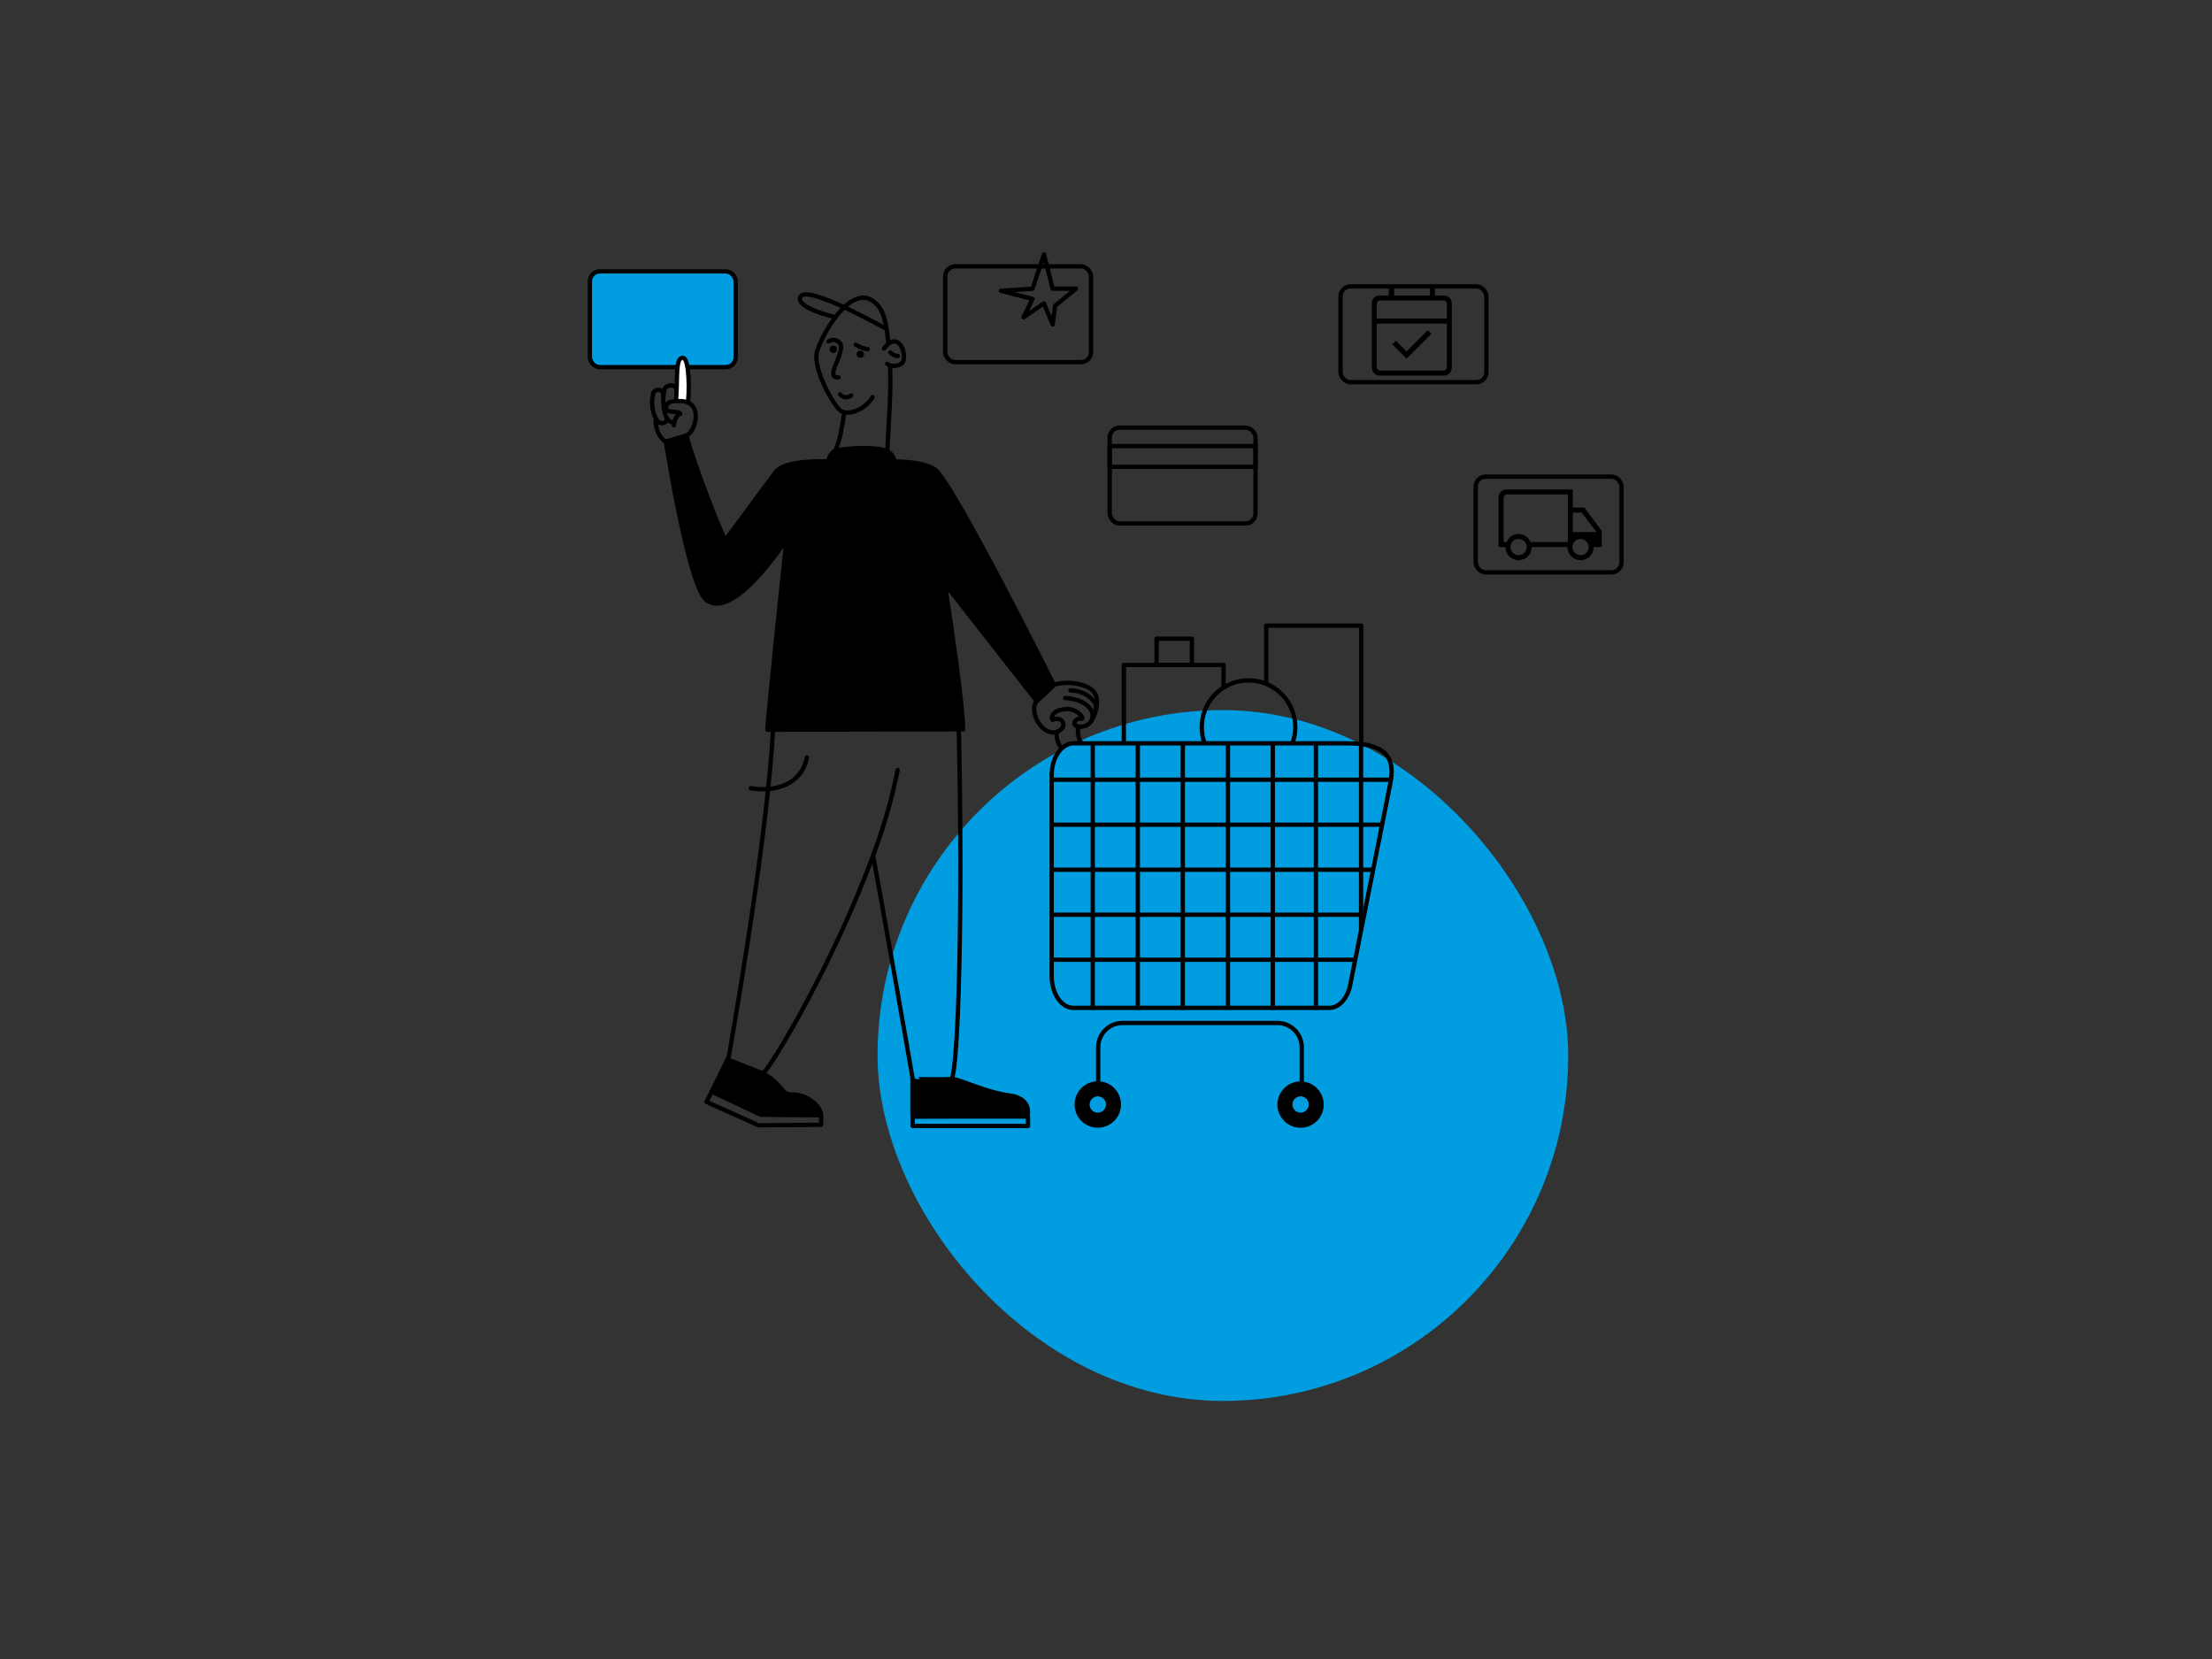 <?xml version="1.0" encoding="UTF-8"?>
<svg xmlns="http://www.w3.org/2000/svg" xmlns:xlink="http://www.w3.org/1999/xlink" width="600px" height="450px" viewBox="0 0 600 450" version="1.1">
  <rect x="0" y="0" width="600" height="450" fill="#333333" stroke="none"/>
  <title>Larry So funktionerts</title>
  <g id="Larry-So-funktionerts" stroke="none" stroke-width="1" fill="none" fill-rule="evenodd">
    <g id="Artboard" transform="translate(160, 69)">
      <rect id="Rectangle" fill="#009EE0" fill-rule="nonzero" x="78.033" y="123.61" width="187.333" height="187.39" rx="93.667"></rect>
      <rect id="Rectangle" stroke="#000000" stroke-width="1.167" x="141" y="47" width="39.557" height="25.99" rx="2.715"></rect>
      <rect id="Rectangle" stroke="#000000" stroke-width="1.167" x="141" y="52" width="39.557" height="5.622"></rect>
      <rect id="Rectangle" stroke="#000000" stroke-width="1.167" x="96.382" y="3.25" width="39.557" height="25.99" rx="2.715"></rect>
      <rect id="Rectangle" stroke="#000000" stroke-width="1.167" fill="#009EE0" fill-rule="nonzero" x="0" y="4.608" width="39.557" height="25.99" rx="2.715"></rect>
      <rect id="Rectangle" stroke="#000000" stroke-width="1.167" x="203.623" y="8.681" width="39.557" height="25.99" rx="2.715"></rect>
      <rect id="Rectangle" stroke="#000000" stroke-width="1.167" x="240.275" y="60.281" width="39.557" height="25.99" rx="2.715"></rect>
      <polygon id="Path-2" stroke="#000000" stroke-width="1.167" stroke-linecap="round" stroke-linejoin="round" points="120.078 9.307 123.173 0 125.53 9.307 131.862 9.307 126.187 13.956 125.53 19.011 123.173 13.291 117.615 17.064 120.078 12.092 111.499 9.879"></polygon>
      <g id="DrawKit-Larry-Character-Illustration-(11)" transform="translate(16.876, 10.863)">
        <path d="M97.001,217.287 C99.838,217.627 102.512,219.202 101.861,222.814 L70.638,222.963 L70.638,212.521 C70.638,212.643 70.638,212.752 70.638,212.847 C70.638,212.942 80.453,213.05 81.308,212.847 L81.688,212.847 C83.521,213.01 91.109,216.595 97.001,217.287 Z" id="Path" fill="#000000" fill-rule="nonzero"></path>
        <path d="M45.837,222.352 L45.837,222.664 L29.466,222.515 L16.176,216.242 L20.452,207.51 L29.805,211.217 C34.909,213.729 35.127,217.151 37.665,217.029 C41.995,216.825 45.511,220.03 45.837,222.352 Z" id="Path" fill="#000000" fill-rule="nonzero"></path>
        <path d="M79.448,78.592 C81.702,93.162 84.254,111.018 84.376,117.971 L31.285,118.066 C31.556,112.906 36.457,66.466 36.457,66.466 C36.457,66.466 22.162,88.694 14.737,82.883 C9.877,79.08 3.755,39.905 3.755,39.905 L9.334,38.235 C11.303,46.124 19.393,66.466 19.814,66.466 C20.235,66.466 29.316,53.81 33.62,48.216 C36.185,44.902 47.656,45.405 47.656,45.405 C48.104,44.291 48.335,43.286 49.421,42.689 C50.507,42.091 58.76,41.168 63.294,42.417 C64.632,42.89 65.595,44.068 65.792,45.473 C65.792,45.473 72.471,45.201 76.476,47.401 C81.023,49.872 109.055,106.048 109.055,106.048 L104.358,110.407 L104.358,110.407 L79.448,78.592 Z" id="Path" fill="#000000" fill-rule="nonzero"></path>
        <path d="M119.141,115.703 C119.563,114.951 119.632,114.053 119.331,113.245 C119.046,112.458 117.499,109.783 112.055,109.484" id="Path" stroke="#000000" stroke-width="1.167" stroke-linecap="round" stroke-linejoin="round"></path>
        <path d="M120.092,113.435 C120.475,112.716 120.539,111.868 120.268,111.1 C119.983,110.353 117.96,107.542 113.481,107.406" id="Path" stroke="#000000" stroke-width="1.167" stroke-linecap="round" stroke-linejoin="round"></path>
        <path d="M41.995,125.575 C40.638,132.88 33.402,135.08 26.764,133.939" id="Path" stroke="#000000" stroke-width="1.167" stroke-linecap="round"></path>
        <rect id="Rectangle" stroke="#000000" stroke-width="1.167" stroke-linecap="round" stroke-linejoin="round" x="70.666" y="222.99" width="31.304" height="2.566"></rect>
        <path d="M30.05,211.312 C32.764,209.058 49.747,180.081 59.914,152.271 C62.783,144.72 65.022,136.945 66.607,129.024" id="Path" stroke="#000000" stroke-width="1.167" stroke-linecap="round"></path>
        <path d="M32.792,118.174 C31.163,149.121 20.669,207.51 20.669,207.51" id="Path" stroke="#000000" stroke-width="1.167" stroke-linecap="round"></path>
        <path d="M59.955,152.203 L59.955,152.203 C62.453,165.782 69.647,206.519 70.625,212.453 C70.625,212.575 70.625,212.684 70.625,212.779 C70.625,212.874 80.439,212.983 81.295,212.779 C81.295,212.779 81.295,212.779 81.295,212.779 C83.087,208.882 84.295,167.561 83.209,118.392" id="Path" stroke="#000000" stroke-width="1.167" stroke-linecap="round"></path>
        <path d="M81.729,212.86 C83.562,213.01 91.109,216.595 97.001,217.287 C99.838,217.627 102.512,219.202 101.861,222.814 L70.638,222.963" id="Path" stroke="#000000" stroke-width="1.167" stroke-linecap="round" stroke-linejoin="round"></path>
        <polyline id="Path" stroke="#000000" stroke-width="1.167" points="70.625 212.507 70.625 212.521 70.625 222.719"></polyline>
        <polygon id="Path" stroke="#000000" stroke-width="1.167" stroke-linecap="round" stroke-linejoin="round" points="16.176 216.242 16.176 216.242 14.737 219.012 28.868 225.367 45.851 225.231 45.851 222.664 45.837 222.664 29.466 222.515"></polygon>
        <path d="M45.837,222.352 C45.484,220.03 41.995,216.825 37.692,217.016 C35.154,217.138 34.977,213.716 29.832,211.204 L20.452,207.51 L16.176,216.255" id="Path" stroke="#000000" stroke-width="1.167" stroke-linecap="round" stroke-linejoin="round"></path>
        <path d="M64.068,13.25 C63.77,10.167 63.403,5.605 61.353,3.133 C54.824,-4.797 46.244,10.466 44.751,15.422 C43.394,20.053 49.557,30.875 51.403,31.717 C54.213,32.98 58.38,30.454 59.792,27.847" id="Path" stroke="#000000" stroke-width="1.167" stroke-linecap="round"></path>
        <path d="M63.824,42.472 C64.136,34.46 64.883,27.222 64.543,19.197" id="Path" stroke="#000000" stroke-width="1.167"></path>
        <path d="M52.19,31.608 C51.647,35.288 51.023,39.62 49.557,42.675" id="Path" stroke="#000000" stroke-width="1.167"></path>
        <path d="M54,27.398 C53.583,27.768 53.003,27.949 52.421,27.891 C51.839,27.833 51.317,27.542 51,27.098" id="Path" stroke="#000000" stroke-width="1.17" stroke-linecap="round"></path>
        <path d="M62.901,14.689 C66.973,9.258 69.403,16.712 67.869,18.559 C66.737,19.58 65.054,19.692 63.797,18.831" id="Path" stroke="#000000" stroke-width="1.167" stroke-linecap="round"></path>
        <path d="M49.787,6.148 C49.326,6.148 38.575,3.514 40.285,0.594 C42.158,-2.719 62.602,8.877 63.878,9.502" id="Path" stroke="#000000" stroke-width="1.167"></path>
        <path d="M55.231,13.63 C56.222,14.259 57.33,14.679 58.489,14.866" id="Path" stroke="#000000" stroke-width="1.167" stroke-linecap="round"></path>
        <path d="M64.611,15.775 C65.17,16.325 65.907,16.657 66.688,16.712" id="Path" stroke="#000000" stroke-width="1.167" stroke-linecap="round"></path>
        <circle id="Oval" fill="#000000" fill-rule="nonzero" cx="56.481" cy="16.216" r="1"></circle>
        <circle id="Oval" fill="#000000" fill-rule="nonzero" cx="49.164" cy="14.885" r="1"></circle>
        <path d="M47.873,12.747 C48.417,12.372 49.097,12.252 49.736,12.418 C50.375,12.585 50.909,13.023 51.199,13.616 C51.552,15.096 50.249,17.88 49.624,19.496 C49.204,20.596 48.457,22.755 50.575,22.47" id="Path" stroke="#000000" stroke-width="1.167" stroke-linecap="round"></path>
        <path d="M9.769,29.028 C10.032,26.173 10.009,23.298 9.701,20.447 C9.47,18.627 9.049,17.228 8.343,17.201 C7.312,17.201 6.986,18.423 6.836,20.433 C6.687,22.443 6.769,25.62 6.484,28.757" id="Path" stroke="#000000" stroke-width="1.167" fill="#FFFFFF" stroke-linecap="round"></path>
        <path d="M183.676,193.524 L114.295,193.524 C111.037,193.524 108.39,189.681 108.39,184.942 L108.39,130.355 C108.39,125.602 111.105,121.759 114.295,121.759 L188.672,121.759 C200.699,121.759 201.324,127.191 200.224,132.731 L189.364,187.318 C188.618,190.998 186.296,193.524 183.676,193.524 Z" id="Path" stroke="#000000" stroke-width="1.167" stroke-linejoin="round"></path>
        <path d="M175.898,214.042 C178.211,214.036 180.299,215.426 181.188,217.561 C182.077,219.697 181.591,222.158 179.958,223.796 C178.324,225.434 175.865,225.925 173.728,225.041 C171.59,224.157 170.197,222.072 170.197,219.758 C170.193,218.244 170.792,216.789 171.862,215.717 C172.931,214.644 174.384,214.042 175.898,214.042 L175.898,214.042 Z M178.694,219.758 C178.728,218.62 178.068,217.576 177.026,217.117 C175.984,216.658 174.768,216.877 173.951,217.67 C173.135,218.463 172.88,219.672 173.308,220.728 C173.735,221.783 174.76,222.474 175.898,222.474 C177.421,222.475 178.665,221.255 178.694,219.731 L178.694,219.758 Z" id="Shape" fill="#000000" fill-rule="nonzero"></path>
        <path d="M120.893,214.042 C123.205,214.036 125.293,215.426 126.182,217.561 C127.071,219.697 126.586,222.158 124.952,223.796 C123.319,225.434 120.859,225.925 118.722,225.041 C116.585,224.157 115.191,222.072 115.191,219.758 C115.188,218.244 115.787,216.789 116.856,215.717 C117.926,214.644 119.378,214.042 120.893,214.042 Z M123.689,219.758 C123.722,218.62 123.062,217.576 122.02,217.117 C120.978,216.658 119.763,216.877 118.946,217.67 C118.129,218.463 117.875,219.672 118.302,220.728 C118.73,221.783 119.754,222.474 120.893,222.474 C122.416,222.475 123.659,221.255 123.689,219.731 L123.689,219.758 Z" id="Shape" fill="#000000" fill-rule="nonzero"></path>
        <ellipse id="Oval" stroke="#000000" stroke-width="1.167" stroke-linejoin="round" cx="175.898" cy="219.758" rx="5.701" ry="5.703"></ellipse>
        <path d="M126.608,219.731 C126.608,222.889 124.049,225.448 120.893,225.448 C117.736,225.448 115.178,222.889 115.178,219.731 C115.178,216.574 117.736,214.015 120.893,214.015 C122.409,214.011 123.865,214.612 124.938,215.685 C126.01,216.758 126.611,218.214 126.608,219.731 L126.608,219.731 Z" id="Path" stroke="#000000" stroke-width="1.167" stroke-linejoin="round"></path>
        <path d="M123.689,219.731 C123.689,221.276 122.437,222.529 120.893,222.529 C119.348,222.529 118.096,221.276 118.096,219.731 C118.096,218.186 119.348,216.934 120.893,216.934 C121.635,216.93 122.349,217.224 122.874,217.749 C123.399,218.275 123.693,218.988 123.689,219.731 L123.689,219.731 Z" id="Path" stroke="#000000" stroke-width="1.167" stroke-linejoin="round"></path>
        <path d="M178.694,219.731 C178.694,221.276 177.442,222.529 175.898,222.529 C174.354,222.529 173.102,221.276 173.102,219.731 C173.102,218.186 174.354,216.934 175.898,216.934 C176.641,216.93 177.354,217.224 177.879,217.749 C178.405,218.275 178.698,218.988 178.694,219.731 L178.694,219.731 Z" id="Path" stroke="#000000" stroke-width="1.167" stroke-linejoin="round"></path>
        <path d="M104.399,110.231 C102.458,112.159 104.399,117.998 108.268,118.772 C109.49,118.986 110.723,118.452 111.404,117.414 C112.123,115.676 110.263,114.413 108.254,115.554" id="Path" stroke="#000000" stroke-width="1.167" stroke-linejoin="round"></path>
        <path d="M9.266,38.249 C11.791,37.447 14.072,29.191 7.909,28.933 C6.687,28.933 4.217,28.689 3.836,30.291 C3.665,30.856 3.971,31.456 4.529,31.649 C5.12,31.794 5.726,31.872 6.334,31.88 C7.081,31.88 7.868,32.315 7.61,32.41 C6.456,32.831 5.981,34.419 5.913,35.492" id="Path" stroke="#000000" stroke-width="1.167" stroke-linecap="round"></path>
        <path d="M6.606,25.865 C6.402,24.086 3.606,24.507 3.321,25.865 C2.479,29.938 3.551,35.22 5.9,34.596" id="Path" stroke="#000000" stroke-width="1.167" stroke-linecap="round"></path>
        <path d="M3.076,27.385 C3.117,26.598 2.513,25.926 1.726,25.885 C0.938,25.844 0.267,26.449 0.225,27.236 C-0.589,31.133 0.986,34.229 2.045,34.8 C2.417,34.962 2.839,34.969 3.216,34.819 C3.594,34.668 3.895,34.373 4.054,33.998" id="Path" stroke="#000000" stroke-width="1.167" stroke-linecap="round"></path>
        <path d="M3.66,39.878 C1.61,38.887 0.646,34.99 1.026,33.849" id="Path" stroke="#000000" stroke-width="1.167" stroke-linecap="round"></path>
        <path d="M116.589,115.078 C116.033,115.078 115.49,114.997 115.015,115.418 C114.687,115.697 114.51,116.115 114.54,116.545 C114.675,117.02 115.897,117.265 116.345,117.251 C117.268,117.232 118.145,116.84 118.775,116.165 C119.985,114.542 120.654,112.58 120.689,110.557 C120.775,108.786 119.736,107.154 118.096,106.483 C115.257,105.252 112.085,105.018 109.096,105.817" id="Path" stroke="#000000" stroke-width="1.167" stroke-linejoin="round"></path>
        <polyline id="Path" stroke="#000000" stroke-width="1.167" stroke-linecap="round" points="79.381 78.469 79.476 78.592 104.331 110.312"></polyline>
        <path d="M104.331,110.353 L104.331,110.353 L109.028,105.994 C109.028,105.994 81.01,49.804 76.462,47.279 C72.39,45.079 65.779,45.35 65.779,45.35 C65.581,43.946 64.618,42.768 63.281,42.295 C58.747,41.046 50.439,41.942 49.407,42.567 C48.376,43.191 48.05,44.237 47.643,45.282 C47.643,45.282 36.172,44.78 33.606,48.093 C29.221,53.81 20.221,66.466 19.8,66.466 C19.38,66.466 11.289,46.097 9.321,38.235 L3.741,39.905 C3.741,39.905 9.864,79.08 14.723,82.883 C22.19,88.694 36.443,66.466 36.443,66.466 C36.443,66.466 31.543,112.892 31.271,118.066 L84.363,117.971 C84.24,111.032 81.648,93.175 79.435,78.592 C78.498,72.549 77.616,67.063 76.991,63.152" id="Path" stroke="#000000" stroke-width="1.167" stroke-linecap="round" stroke-linejoin="round"></path>
        <path d="M115.476,117.251 C115.476,117.251 115.34,120.537 116.467,121.664" id="Path" stroke="#000000" stroke-width="1.167" stroke-linejoin="round"></path>
        <path d="M109.748,118.568 C109.603,120.133 110.022,121.698 110.929,122.981" id="Path" stroke="#000000" stroke-width="1.167" stroke-linejoin="round"></path>
        <path d="M116.467,115.092 C117.417,115.092 115.368,112.539 112.965,112.485 C108.689,112.39 107.901,114.752 108.811,115.526" id="Path" stroke="#000000" stroke-width="1.167" stroke-linejoin="round"></path>
        <path d="M121.001,213.906 L121.001,204.183 C121.024,200.542 123.985,197.604 127.626,197.611 L169.599,197.611 C173.24,197.604 176.201,200.542 176.224,204.183 L176.224,213.974" id="Path" stroke="#000000" stroke-width="1.167" stroke-linejoin="round"></path>
        <polyline id="Path" stroke="#000000" stroke-width="1.167" stroke-linejoin="round" points="166.586 105.519 166.586 89.835 192.364 89.835 192.364 122.017"></polyline>
        <path d="M149.861,121.759 C149.358,120.361 149.101,118.886 149.101,117.4 C149.088,112.316 152.112,107.716 156.783,105.712 C161.453,103.708 166.869,104.688 170.543,108.202 C174.216,111.715 175.437,117.083 173.645,121.841" id="Path" stroke="#000000" stroke-width="1.167" stroke-linejoin="round"></path>
        <polyline id="Path" stroke="#000000" stroke-width="1.167" stroke-linejoin="round" points="127.965 121.759 127.965 100.495 155.006 100.495 155.006 106.551"></polyline>
        <rect id="Rectangle" stroke="#000000" stroke-width="1.167" stroke-linejoin="round" x="136.843" y="93.379" width="9.584" height="7.115"></rect>
        <line x1="108.295" y1="131.631" x2="200.319" y2="131.631" id="Path" stroke="#000000" stroke-width="1.167" stroke-linejoin="round"></line>
        <line x1="108.295" y1="143.839" x2="198.025" y2="143.839" id="Path" stroke="#000000" stroke-width="1.167" stroke-linejoin="round"></line>
        <line x1="108.295" y1="156.046" x2="195.677" y2="156.046" id="Path" stroke="#000000" stroke-width="1.167" stroke-linejoin="round"></line>
        <line x1="108.295" y1="168.253" x2="193.233" y2="168.253" id="Path" stroke="#000000" stroke-width="1.167" stroke-linejoin="round"></line>
        <line x1="108.295" y1="180.461" x2="190.858" y2="180.461" id="Path" stroke="#000000" stroke-width="1.167" stroke-linejoin="round"></line>
        <line x1="119.535" y1="194.04" x2="119.535" y2="121.664" id="Path" stroke="#000000" stroke-width="1.167" stroke-linejoin="round"></line>
        <line x1="131.752" y1="194.04" x2="131.752" y2="121.976" id="Path" stroke="#000000" stroke-width="1.167" stroke-linejoin="round"></line>
        <line x1="143.956" y1="194.04" x2="143.956" y2="122.044" id="Path" stroke="#000000" stroke-width="1.167" stroke-linejoin="round"></line>
        <line x1="156.201" y1="194.04" x2="156.201" y2="121.909" id="Path" stroke="#000000" stroke-width="1.167" stroke-linejoin="round"></line>
        <line x1="168.364" y1="194.04" x2="168.364" y2="121.623" id="Path" stroke="#000000" stroke-width="1.167" stroke-linejoin="round"></line>
        <line x1="180.065" y1="194.04" x2="180.065" y2="121.583" id="Path" stroke="#000000" stroke-width="1.167" stroke-linejoin="round"></line>
        <line x1="192.31" y1="172.517" x2="192.31" y2="121.949" id="Path" stroke="#000000" stroke-width="1.167" stroke-linejoin="round"></line>
      </g>
      <g id="local_shipping_24dp_5F6368_FILL0_wght200_GRAD0_opsz24" transform="translate(246.479, 63.771)" fill="#000000" fill-rule="nonzero">
        <path d="M5.424,19.167 C4.436,19.167 3.598,18.822 2.911,18.131 C2.223,17.441 1.88,16.602 1.88,15.616 L0,15.616 L0,2.194 C0,1.569 0.209,1.047 0.628,0.628 C1.046,0.209 1.568,0 2.193,0 L20.154,0 L20.154,4.909 L23.286,4.909 L27.985,11.229 L27.985,15.616 L25.792,15.616 C25.792,16.602 25.447,17.441 24.755,18.131 C24.064,18.822 23.224,19.167 22.236,19.167 C21.248,19.167 20.41,18.822 19.723,18.131 C19.035,17.441 18.692,16.602 18.692,15.616 L8.98,15.616 C8.98,16.608 8.635,17.448 7.943,18.136 C7.252,18.823 6.412,19.167 5.424,19.167 Z M5.43,17.809 C6.041,17.809 6.559,17.597 6.985,17.171 C7.41,16.745 7.623,16.227 7.623,15.616 C7.623,15.005 7.41,14.486 6.985,14.061 C6.559,13.635 6.041,13.422 5.43,13.422 C4.819,13.422 4.301,13.635 3.875,14.061 C3.45,14.486 3.237,15.005 3.237,15.616 C3.237,16.227 3.45,16.745 3.875,17.171 C4.301,17.597 4.819,17.809 5.43,17.809 Z M1.357,14.258 L2.235,14.258 C2.428,13.659 2.821,13.144 3.415,12.712 C4.008,12.28 4.68,12.064 5.43,12.064 C6.145,12.064 6.808,12.276 7.419,12.699 C8.03,13.122 8.432,13.642 8.625,14.258 L18.796,14.258 L18.796,1.358 L2.193,1.358 C1.984,1.358 1.793,1.445 1.618,1.619 C1.444,1.793 1.357,1.985 1.357,2.194 L1.357,14.258 Z M22.242,17.809 C22.853,17.809 23.371,17.597 23.796,17.171 C24.222,16.745 24.435,16.227 24.435,15.616 C24.435,15.005 24.222,14.486 23.796,14.061 C23.371,13.635 22.853,13.422 22.242,13.422 C21.631,13.422 21.113,13.635 20.687,14.061 C20.262,14.486 20.049,15.005 20.049,15.616 C20.049,16.227 20.262,16.745 20.687,17.171 C21.113,17.597 21.631,17.809 22.242,17.809 Z M20.154,11.542 L26.549,11.542 L22.555,6.267 L20.154,6.267 L20.154,11.542 Z" id="Shape"></path>
      </g>
      <g id="event_available_24dp_5F6368_FILL0_wght200_GRAD0_opsz24" transform="translate(212.097, 8.119)" fill="#000000" fill-rule="nonzero">
        <path d="M9.435,20.165 L5.555,16.284 L6.532,15.308 L9.435,18.211 L15.188,12.456 L16.165,13.433 L9.435,20.165 Z M2.193,24.755 C1.568,24.755 1.046,24.546 0.628,24.127 C0.209,23.709 0,23.187 0,22.562 L0,5.223 C0,4.598 0.209,4.076 0.628,3.657 C1.046,3.238 1.568,3.029 2.193,3.029 L4.594,3.029 L4.594,0 L6.056,0 L6.056,3.029 L15.768,3.029 L15.768,0 L17.125,0 L17.125,3.029 L19.527,3.029 C20.152,3.029 20.673,3.238 21.092,3.657 C21.511,4.076 21.72,4.598 21.72,5.223 L21.72,22.562 C21.72,23.187 21.511,23.709 21.092,24.127 C20.673,24.546 20.152,24.755 19.527,24.755 L2.193,24.755 Z M2.193,23.398 L19.527,23.398 C19.736,23.398 19.927,23.311 20.101,23.137 C20.275,22.962 20.362,22.771 20.362,22.562 L20.362,10.654 L1.357,10.654 L1.357,22.562 C1.357,22.771 1.444,22.962 1.618,23.137 C1.792,23.311 1.984,23.398 2.193,23.398 Z M1.357,9.296 L20.362,9.296 L20.362,5.223 C20.362,5.014 20.275,4.822 20.101,4.648 C19.927,4.474 19.736,4.387 19.527,4.387 L2.193,4.387 C1.984,4.387 1.792,4.474 1.618,4.648 C1.444,4.822 1.357,5.014 1.357,5.223 L1.357,9.296 Z M1.408,9.296 L1.408,4.387 L1.408,9.296 Z" id="Shape"></path>
      </g>
    </g>
  </g>
</svg>
